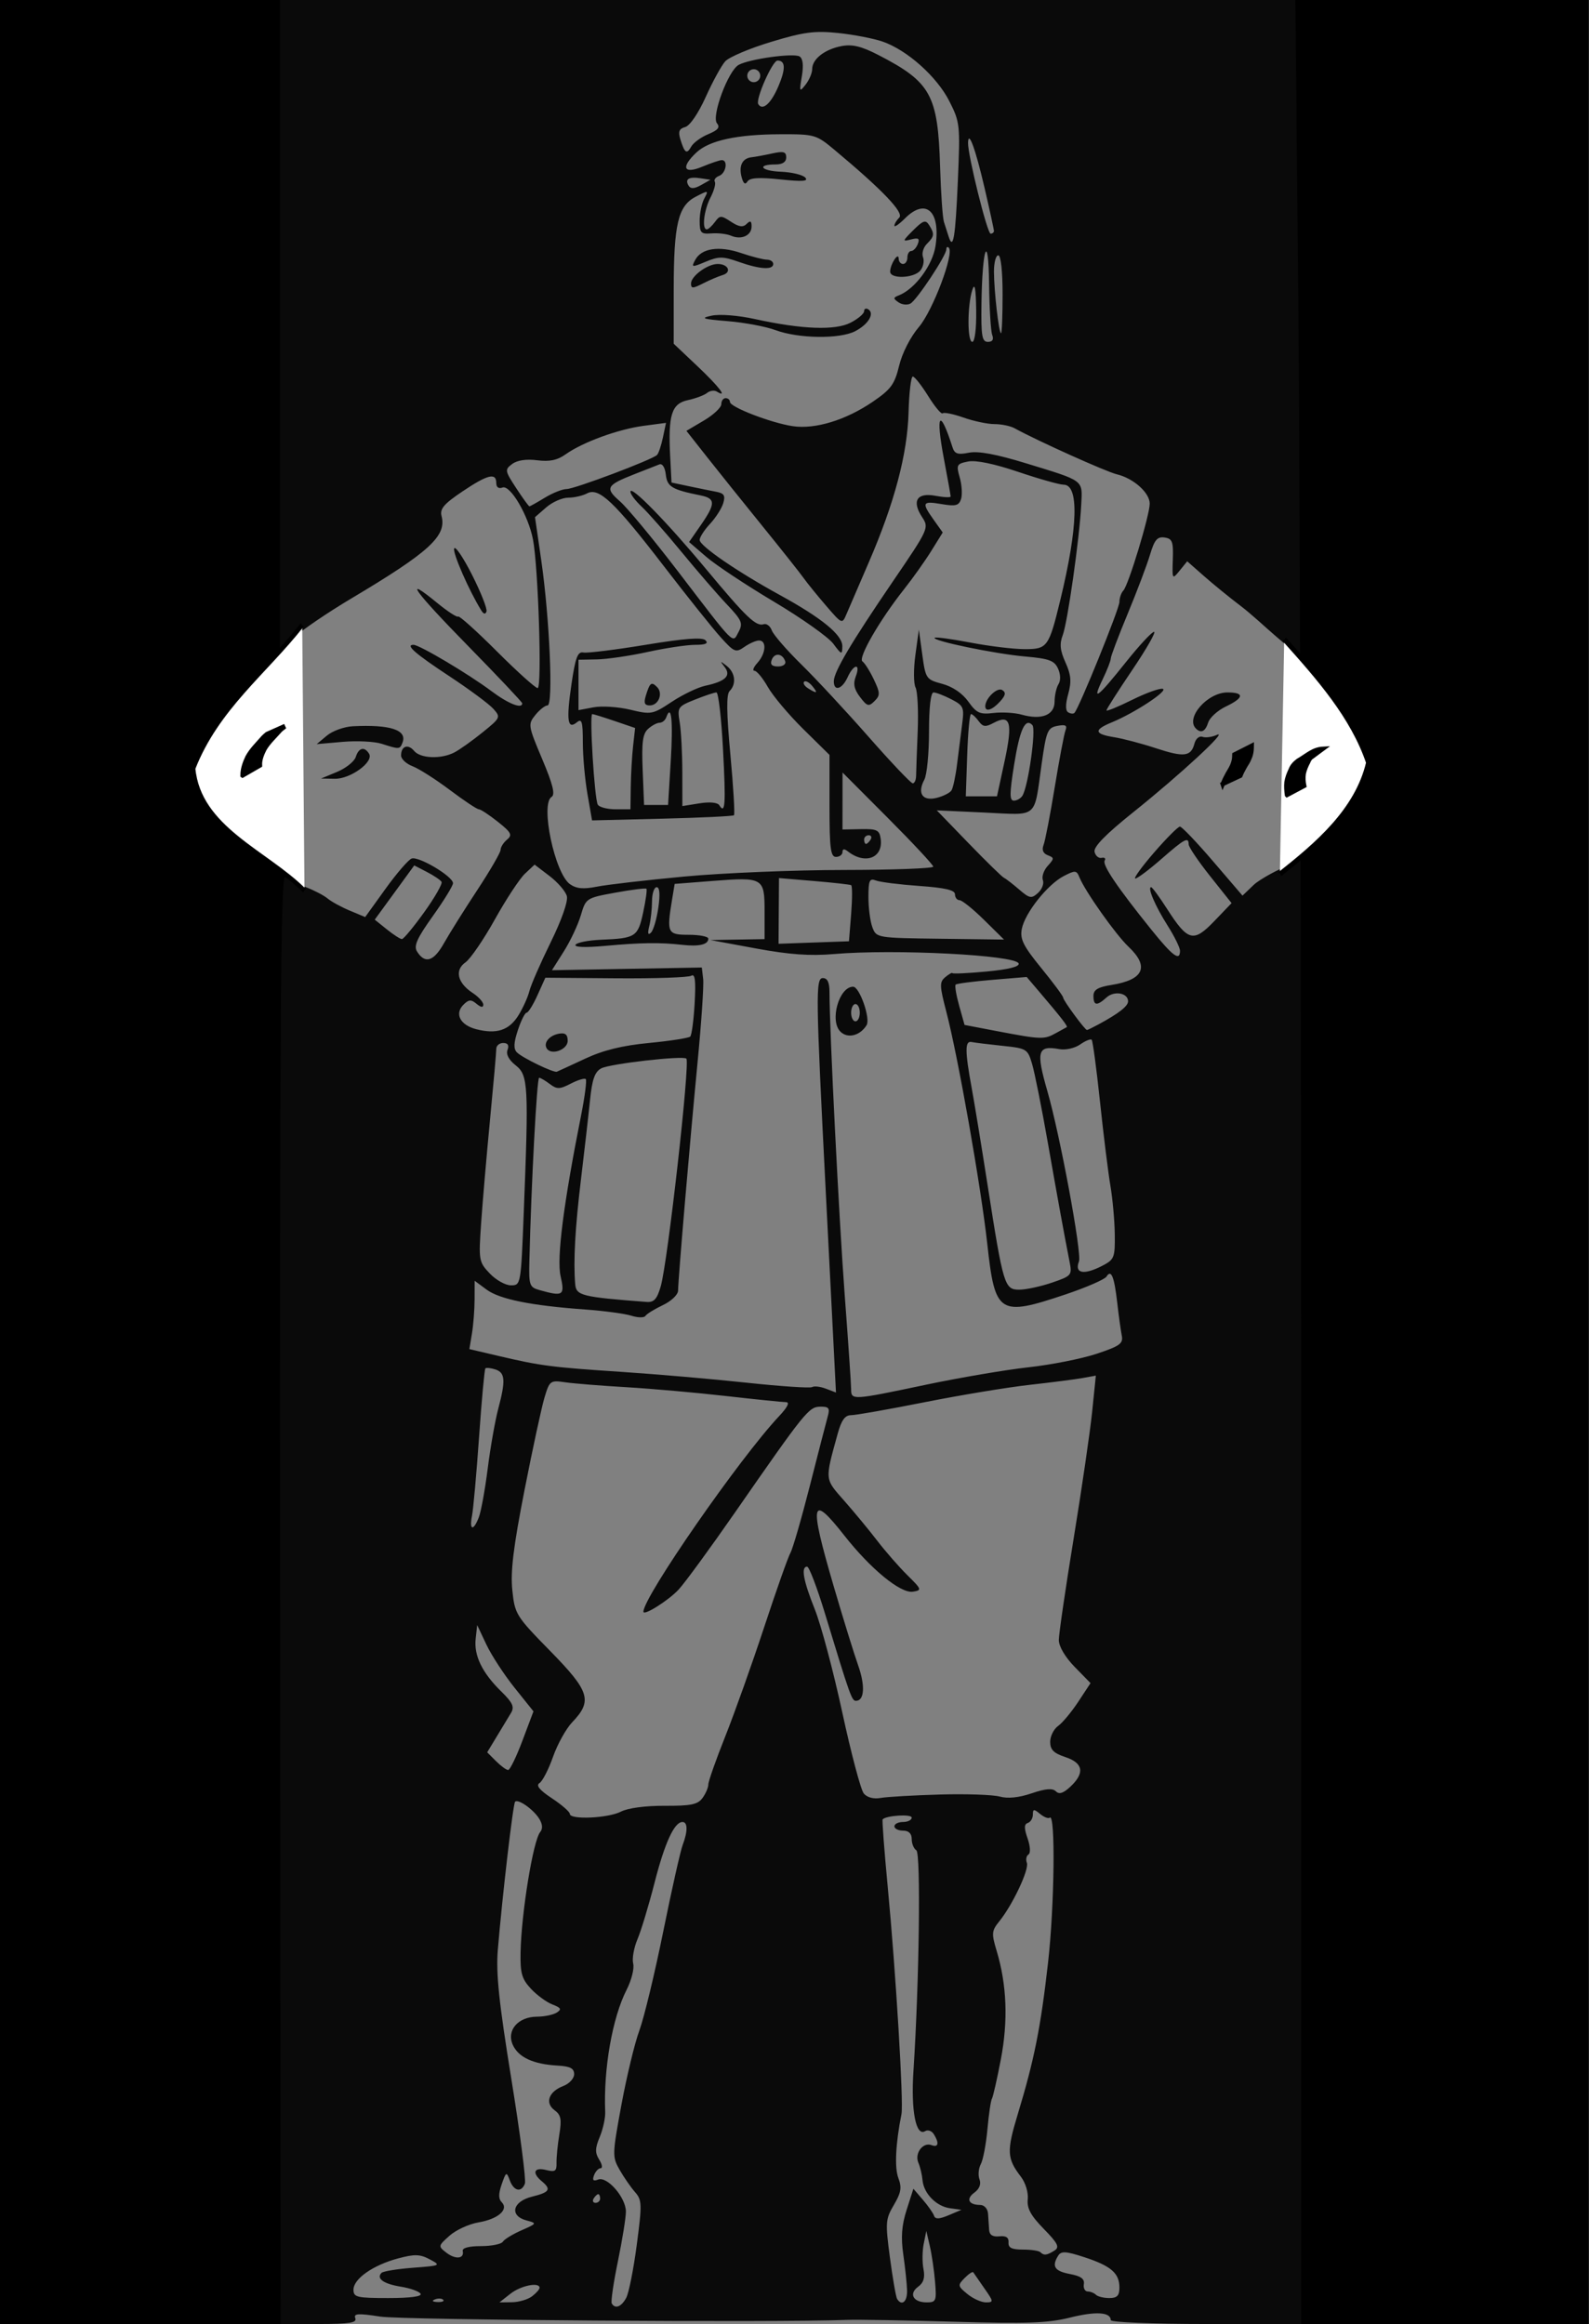 <?xml version="1.0" encoding="UTF-8" standalone="no"?>
<!-- Created with Inkscape (http://www.inkscape.org/) -->

<svg
   xmlns:dc="http://purl.org/dc/elements/1.1/"
   xmlns:cc="http://creativecommons.org/ns#"
   xmlns:rdf="http://www.w3.org/1999/02/22-rdf-syntax-ns#"
   xmlns:svg="http://www.w3.org/2000/svg"
   xmlns="http://www.w3.org/2000/svg"
   xmlns:sodipodi="http://sodipodi.sourceforge.net/DTD/sodipodi-0.dtd"
   xmlns:inkscape="http://www.inkscape.org/namespaces/inkscape"
   width="712.732"
   height="1042.43"
   id="svg2"
   version="1.1"
   inkscape:version="0.48+devel r9772"
   sodipodi:docname="New document 1">
  <rect width="100%" height="100%" fill="#808080" stroke="none"/>
  <defs
     id="defs4" />
  <sodipodi:namedview
     id="base"
     pagecolor="#ffffff"
     bordercolor="#666666"
     borderopacity="1.0"
     inkscape:pageopacity="0.0"
     inkscape:pageshadow="2"
     inkscape:zoom="0.60150394"
     inkscape:cx="356.36612"
     inkscape:cy="521.21503"
     inkscape:document-units="px"
     inkscape:current-layer="layer1"
     showgrid="false"
     showguides="true"
     inkscape:guide-bbox="true"
     fit-margin-top="0"
     fit-margin-left="0"
     fit-margin-right="0"
     fit-margin-bottom="0"
     inkscape:window-width="1440"
     inkscape:window-height="851"
     inkscape:window-x="0"
     inkscape:window-y="1"
     inkscape:window-maximized="1" />
  <g
     inkscape:label="Layer 1"
     inkscape:groupmode="layer"
     id="layer1"
     transform="translate(-15.681,-4.966)">
    <g
       id="g4383"
       transform="matrix(1.941,0,0,1.941,-690.698,-738.476)">
      <g
         id="g4370">
        <rect
           style="fill:#000000;fill-opacity:1;stroke:#000000;stroke-width:1.002"
           id="rect4362"
           width="68.177"
           height="536.028"
           x="364.408"
           y="383.501" />
        <rect
           y="383.501"
           x="662.408"
           height="536.028"
           width="68.177"
           id="rect4364"
           style="fill:#000000;fill-opacity:1;stroke:#000000;stroke-width:1.002" />
        <path
           inkscape:connector-curvature="0"
           id="path4282"
           d="m 428.662,752.369 c -0.089,-135.972 0.132,-167.461 1.169,-166.668 0.703,0.538 2.854,1.578 4.779,2.311 1.925,0.733 4.191,1.916 5.037,2.629 0.845,0.713 3.142,1.968 5.103,2.787 l 3.566,1.49 4.671,-6.492 c 2.569,-3.571 5.293,-6.731 6.054,-7.023 1.604,-0.616 9.569,4.125 9.569,5.695 0,0.582 -2.102,4.004 -4.671,7.604 -3.665,5.135 -4.45,6.898 -3.643,8.179 1.839,2.92 3.846,2.31 6.205,-1.887 1.264,-2.248 4.728,-7.776 7.698,-12.284 2.97,-4.508 5.403,-8.704 5.406,-9.324 0.003,-0.62 0.677,-1.685 1.497,-2.366 1.281,-1.063 0.98,-1.645 -2.138,-4.122 -1.996,-1.586 -3.973,-2.884 -4.393,-2.884 -0.42,0 -3.435,-2.009 -6.701,-4.463 -3.266,-2.455 -7.135,-4.919 -8.599,-5.475 -1.464,-0.557 -2.662,-1.671 -2.662,-2.478 0,-2.19 1.607,-2.762 3.009,-1.073 1.465,1.765 6.237,1.948 9.307,0.357 1.201,-0.623 4.121,-2.698 6.488,-4.611 4.203,-3.397 4.262,-3.526 2.5,-5.488 -0.992,-1.105 -5.502,-4.448 -10.02,-7.43 -8.064,-5.32 -10.378,-7.339 -8.414,-7.339 1.376,0 12.733,6.748 18.024,10.71 3.898,2.918 7.106,4.187 7.106,2.809 0,-0.264 -5.609,-6.205 -12.465,-13.202 -12.551,-12.808 -15.321,-16.661 -7.189,-9.997 2.418,1.982 4.6,3.4 4.849,3.151 0.249,-0.249 4.273,3.369 8.943,8.038 4.67,4.67 8.912,8.491 9.426,8.491 1.034,10e-4 0.151,-27.944 -1.085,-34.361 -1.068,-5.543 -5.25,-12.665 -7.036,-11.98 -0.89,0.341 -1.444,-0.063 -1.444,-1.053 0,-2.458 -2.021,-1.948 -7.857,1.982 -4.265,2.872 -5.221,4.006 -4.784,5.676 1.204,4.606 -2.856,8.31 -20.859,19.028 -5.5,3.274 -11.463,7.336 -13.25,9.026 l -3.25,3.073 0,-75.196 0,-75.196 117.336,0 117.336,0 0.664,69.165 c 0.366,38.154 0.664,158.866 0.664,268.5 l 0,199.335 -22,0 c -12.243,0 -22,-0.396 -22,-0.893 0,-1.868 -3.467,-2.083 -9.436,-0.586 -5.04,1.264 -9.989,1.442 -26.627,0.956 -11.24,-0.328 -22.462,-0.518 -24.937,-0.423 -16.548,0.637 -102.675,0.027 -107.796,-0.764 -5.144,-0.794 -6.202,-0.727 -5.781,0.369 0.406,1.059 -1.353,1.341 -8.373,1.341 l -8.888,0 z m 79.975,161.596 c 0.603,-1.127 1.7,-6.64 2.438,-12.25 1.241,-9.439 1.209,-10.349 -0.418,-12.2 -0.967,-1.1 -2.561,-3.404 -3.541,-5.119 -1.723,-3.015 -1.709,-3.516 0.406,-15 1.204,-6.534 3.071,-14.275 4.151,-17.201 1.079,-2.926 3.561,-13.212 5.516,-22.858 1.954,-9.645 3.974,-18.643 4.488,-19.994 1.207,-3.174 1.19,-5.327 -0.043,-5.327 -1.886,0 -4.088,4.802 -6.469,14.107 -1.322,5.166 -3.088,11.01 -3.926,12.985 -0.838,1.976 -1.284,4.507 -0.992,5.625 0.292,1.118 -0.393,3.846 -1.524,6.062 -3.292,6.452 -5.362,18.271 -4.944,28.22 0.058,1.375 -0.509,3.972 -1.259,5.771 -1.093,2.622 -1.119,3.664 -0.128,5.25 0.68,1.088 0.83,1.979 0.334,1.979 -0.496,0 -1.18,0.725 -1.52,1.611 -0.45,1.171 -0.19,1.447 0.949,1.01 2.096,-0.804 6.387,4.138 6.407,7.379 0.008,1.375 -0.822,6.55 -1.845,11.5 -1.023,4.95 -1.664,9.338 -1.424,9.75 0.785,1.35 2.227,0.789 3.345,-1.3 z m -42.298,0.446 c -0.332,-0.332 -1.195,-0.368 -1.917,-0.079 -0.798,0.319 -0.561,0.556 0.604,0.604 1.054,0.043 1.645,-0.193 1.312,-0.525 z m 20.521,-0.788 c 0.963,-0.731 1.75,-1.616 1.75,-1.968 0,-1.4 -4.332,-0.524 -6.727,1.36 l -2.543,2 2.885,-0.032 c 1.587,-0.018 3.672,-0.63 4.635,-1.36 z m 86.677,-1.358 c -0.04,-1.512 -0.43,-5.225 -0.867,-8.25 -0.585,-4.052 -0.383,-6.784 0.766,-10.377 l 1.56,-4.877 2.202,2.559 c 1.211,1.408 2.371,3.068 2.578,3.689 0.274,0.823 1.185,0.789 3.356,-0.126 l 2.979,-1.255 -2.646,-0.363 c -3.181,-0.437 -6.09,-3.411 -6.358,-6.5 -0.107,-1.238 -0.538,-3.044 -0.957,-4.013 -0.935,-2.162 1.055,-4.831 3.035,-4.071 1.605,0.616 1.83,-0.481 0.523,-2.545 -0.48,-0.758 -1.374,-1.068 -1.987,-0.69 -2.146,1.327 -3.311,-4.665 -2.707,-13.932 1.338,-20.536 1.726,-50.302 0.665,-50.958 -0.587,-0.363 -1.068,-1.534 -1.068,-2.601 0,-1.274 -0.687,-1.941 -2,-1.941 -1.1,0 -2,-0.45 -2,-1 0,-0.55 0.9,-1 2,-1 1.1,0 2,-0.456 2,-1.014 0,-0.857 -5.809,-0.51 -6.72,0.401 -0.154,0.154 0.379,7.218 1.185,15.697 1.866,19.624 3.691,49.809 3.169,52.416 -1.357,6.785 -1.632,12.376 -0.725,14.762 0.838,2.203 0.641,3.385 -1.032,6.222 -1.936,3.281 -1.993,4.053 -0.908,12.208 0.637,4.788 1.381,9.066 1.654,9.507 1.08,1.747 2.373,0.653 2.304,-1.948 z m 6.47,-2 c -0.218,-2.612 -0.762,-6.325 -1.21,-8.25 l -0.814,-3.5 -0.604,3 c -0.332,1.65 -0.356,4.256 -0.053,5.792 0.391,1.983 0.033,3.171 -1.236,4.098 -2.223,1.626 -1.138,3.61 1.975,3.61 2.177,0 2.31,-0.325 1.941,-4.75 z m 11.386,1.5 c -1.252,-1.788 -2.401,-3.448 -2.554,-3.69 -0.152,-0.242 -1.054,0.349 -2.003,1.315 -1.637,1.664 -1.604,1.855 0.635,3.69 1.298,1.065 3.224,1.935 4.28,1.935 1.819,0 1.8,-0.17 -0.357,-3.25 z m -130.282,1.253 c -0.339,-0.549 -2.401,-1.283 -4.581,-1.631 -3.962,-0.634 -5.724,-1.899 -4.44,-3.188 0.375,-0.376 3.647,-0.908 7.271,-1.183 6.438,-0.488 6.527,-0.533 3.871,-1.945 -2.258,-1.2 -3.498,-1.236 -7.315,-0.215 -5.788,1.548 -10.308,4.717 -10.308,7.228 0,1.749 0.761,1.932 8.059,1.932 5.104,0 7.833,-0.366 7.443,-0.997 z m 161.498,-1.431 c 0,-3.313 -1.942,-4.995 -8.084,-7.004 -4.257,-1.392 -5.367,-1.463 -6.05,-0.386 -1.57,2.475 -0.868,3.596 2.665,4.259 2.555,0.479 3.454,1.126 3.25,2.339 -0.155,0.922 0.243,1.686 0.885,1.699 0.642,0.012 1.504,0.36 1.917,0.772 0.412,0.412 1.8,0.75 3.083,0.75 1.804,0 2.333,-0.551 2.333,-2.429 z m -151.75,-8.446 c -0.156,-0.702 1.42,-1.125 4.191,-1.125 2.443,0 4.723,-0.457 5.068,-1.015 0.345,-0.558 2.284,-1.743 4.309,-2.633 3.598,-1.581 3.625,-1.633 1.182,-2.28 -4.032,-1.068 -3.28,-4.379 1.25,-5.498 4.1,-1.013 4.524,-1.686 2.25,-3.574 -2.312,-1.919 -1.789,-3.289 0.99,-2.592 2.114,0.531 2.481,0.283 2.431,-1.642 -0.032,-1.247 0.259,-4.197 0.647,-6.556 0.576,-3.504 0.376,-4.531 -1.094,-5.605 -2.295,-1.678 -1.35,-4.322 2,-5.595 1.396,-0.531 2.523,-1.754 2.52,-2.735 -0.004,-1.353 -0.918,-1.826 -3.844,-1.99 -5.581,-0.313 -9.018,-1.898 -10.322,-4.76 -1.526,-3.349 1.176,-6.518 5.576,-6.539 1.702,-0.008 3.755,-0.433 4.561,-0.943 1.191,-0.753 1.003,-1.106 -1,-1.879 -1.356,-0.523 -3.591,-2.16 -4.966,-3.637 -2.096,-2.252 -2.482,-3.601 -2.389,-8.356 0.18,-9.156 2.902,-25.87 4.534,-27.842 0.636,-0.768 0.555,-1.836 -0.236,-3.102 -1.342,-2.149 -4.853,-4.616 -5.561,-3.908 -0.469,0.469 -2.942,21.657 -3.99,34.181 -0.454,5.418 0.249,12.154 3.111,29.812 2.033,12.547 3.449,23.459 3.145,24.25 -0.814,2.121 -2.564,1.748 -3.486,-0.743 -0.766,-2.072 -0.86,-2.027 -1.877,0.89 -0.759,2.177 -0.76,3.382 -0.003,4.139 1.698,1.698 -0.837,3.907 -5.363,4.672 -2.2,0.372 -5.212,1.758 -6.692,3.08 -2.639,2.357 -2.654,2.434 -0.733,3.916 2.121,1.635 4.193,1.422 3.79,-0.391 z m 136.743,-0.099 c 1.231,-0.778 0.796,-1.658 -2.486,-5.018 -3.011,-3.084 -3.908,-4.746 -3.689,-6.837 0.164,-1.563 -0.528,-3.828 -1.594,-5.216 -3.22,-4.193 -3.309,-5.884 -0.758,-14.296 3.857,-12.718 5.325,-20.05 7.041,-35.158 1.483,-13.06 1.738,-34.625 0.396,-33.5 -0.328,0.275 -1.34,-0.118 -2.25,-0.872 -1.416,-1.176 -1.654,-1.152 -1.654,0.167 0,0.847 -0.525,1.714 -1.166,1.928 -0.873,0.291 -0.888,1.186 -0.06,3.561 0.635,1.822 0.724,3.409 0.209,3.727 -0.493,0.305 -0.661,1.169 -0.372,1.921 0.578,1.506 -3.283,9.707 -6.357,13.502 -1.787,2.207 -1.841,2.794 -0.623,6.841 2.354,7.822 2.677,16.148 0.971,25.064 -0.877,4.586 -1.806,8.68 -2.064,9.096 -0.258,0.417 -0.724,3.585 -1.038,7.04 -0.313,3.455 -1.003,7.092 -1.532,8.081 -0.53,0.989 -0.666,2.572 -0.304,3.516 0.418,1.089 -0.014,2.209 -1.181,3.062 -1.993,1.458 -1.35,2.833 1.335,2.853 0.96,0.007 1.741,0.87 1.823,2.013 0.079,1.1 0.192,2.782 0.25,3.738 0.072,1.182 0.826,1.662 2.356,1.5 1.559,-0.165 2.212,0.269 2.128,1.412 -0.092,1.237 0.738,1.65 3.317,1.65 1.891,0 3.709,0.27 4.039,0.6 0.815,0.815 1.503,0.736 3.26,-0.374 z m -104.993,-12.026 c 0,-0.55 -0.198,-1 -0.441,-1 -0.243,0 -0.719,0.45 -1.059,1 -0.34,0.55 -0.141,1 0.441,1 0.582,0 1.059,-0.45 1.059,-1 z m 4.8,-89.392 c 1.621,-0.836 5.659,-1.375 10.104,-1.35 6.067,0.034 7.647,-0.291 8.75,-1.799 0.74,-1.012 1.346,-2.421 1.346,-3.13 0,-0.709 1.76,-5.707 3.912,-11.108 2.152,-5.4 6.203,-16.772 9.002,-25.27 2.8,-8.498 5.527,-16.213 6.061,-17.144 0.534,-0.931 2.553,-7.906 4.487,-15.5 1.934,-7.594 3.799,-14.82 4.144,-16.057 0.525,-1.882 0.241,-2.244 -1.739,-2.211 -2.648,0.044 -3.462,1.052 -19.684,24.412 -5.748,8.277 -11.616,16.304 -13.041,17.838 -2.356,2.537 -8.142,6.175 -8.142,5.12 0,-3.433 22.25,-35.498 31.336,-45.158 1.977,-2.102 2.546,-3.253 1.61,-3.259 -0.795,-0.005 -7.071,-0.647 -13.946,-1.427 -6.875,-0.78 -17.225,-1.694 -23,-2.032 -5.775,-0.338 -12.108,-0.846 -14.074,-1.131 -3.455,-0.5 -3.615,-0.382 -4.793,3.551 -0.67,2.238 -2.749,11.871 -4.619,21.408 -2.56,13.058 -3.254,18.754 -2.809,23.068 0.574,5.558 0.835,5.978 8.784,14.09 9.12,9.307 9.792,11.491 5.055,16.436 -1.409,1.471 -3.402,5.06 -4.429,7.974 -1.027,2.915 -2.435,5.651 -3.129,6.08 -0.879,0.543 -0.004,1.613 2.875,3.519 2.276,1.506 4.138,3.129 4.138,3.606 0,1.392 8.845,0.998 11.8,-0.525 z m 73.7,-3.956 c 6.05,-0.172 12.279,0.042 13.843,0.475 1.85,0.512 4.424,0.25 7.37,-0.75 3.224,-1.095 4.836,-1.228 5.6,-0.464 0.764,0.764 1.737,0.45 3.38,-1.094 3.348,-3.145 2.944,-5.453 -1.193,-6.819 -2.688,-0.887 -3.5,-1.704 -3.5,-3.521 0,-1.301 0.826,-2.954 1.835,-3.672 1.009,-0.719 3.107,-3.238 4.661,-5.599 l 2.826,-4.293 -3.661,-3.749 c -2.2,-2.253 -3.663,-4.73 -3.665,-6.207 -0.002,-1.352 1.54,-11.908 3.427,-23.458 1.887,-11.55 3.812,-24.744 4.279,-29.319 l 0.849,-8.319 -3.026,0.549 c -1.664,0.302 -7.187,1.012 -12.273,1.579 -5.086,0.566 -16.021,2.375 -24.301,4.02 -8.28,1.645 -15.914,2.991 -16.965,2.991 -1.397,0 -2.226,1.142 -3.083,4.25 -3.003,10.883 -3.053,10.361 1.488,15.507 2.302,2.609 5.74,6.768 7.64,9.243 1.9,2.475 5.033,6.059 6.961,7.965 3.346,3.307 3.404,3.481 1.277,3.817 -2.831,0.447 -9.758,-5.236 -15.884,-13.032 -7.701,-9.8 -8.128,-7.763 -2.444,11.674 2.168,7.414 4.721,15.674 5.673,18.355 1.674,4.714 1.46,8.221 -0.503,8.221 -0.964,0 -1.358,-1.111 -7.178,-20.25 -1.798,-5.912 -3.643,-10.75 -4.101,-10.75 -1.471,0 -0.897,3.181 1.78,9.874 1.437,3.592 4.289,14.293 6.338,23.78 2.049,9.487 4.287,17.927 4.975,18.755 0.772,0.93 2.268,1.324 3.912,1.03 1.465,-0.262 7.613,-0.616 13.663,-0.788 z m -96.454,-12.447 2.546,-6.77 -4.378,-5.467 c -2.408,-3.007 -5.334,-7.492 -6.502,-9.967 l -2.124,-4.5 -0.352,3.186 c -0.427,3.863 1.515,7.854 5.914,12.155 2.629,2.571 3.086,3.567 2.264,4.939 -0.566,0.946 -2.038,3.384 -3.272,5.419 l -2.242,3.7 2.05,2.05 c 1.128,1.128 2.388,2.045 2.8,2.038 0.412,-0.007 1.896,-3.059 3.296,-6.783 z m -10.065,-51.654 c 0.512,-1.347 1.431,-6.41 2.042,-11.25 0.611,-4.84 1.707,-11.051 2.436,-13.801 1.741,-6.567 1.603,-8.346 -0.7,-9.077 -1.05,-0.333 -2.076,-0.439 -2.28,-0.234 -0.204,0.204 -0.86,7.333 -1.457,15.841 -0.597,8.508 -1.332,16.707 -1.633,18.22 -0.678,3.411 0.338,3.602 1.593,0.301 z m 103.191,-30.563 c 7.881,-1.657 18.603,-3.482 23.828,-4.055 5.225,-0.573 12.306,-1.976 15.736,-3.118 5.365,-1.786 6.177,-2.372 5.81,-4.195 -0.234,-1.166 -0.705,-4.569 -1.046,-7.562 -0.696,-6.106 -1.402,-7.835 -2.484,-6.084 -0.403,0.653 -4.644,2.501 -9.423,4.107 -15.441,5.189 -16.342,4.61 -18.128,-11.648 -1.455,-13.243 -6.749,-43.246 -9.468,-53.659 -1.575,-6.031 -1.598,-6.859 -0.223,-8 0.843,-0.7 1.577,-1.111 1.63,-0.914 0.053,0.197 3.603,0.03 7.889,-0.371 5.073,-0.475 7.663,-1.124 7.42,-1.859 -0.644,-1.951 -28.728,-3.384 -42.713,-2.178 -5.481,0.472 -10.327,0.124 -18,-1.295 l -10.5,-1.941 6.25,-0.107 6.25,-0.107 0,-6.393 c 0,-7.806 -0.282,-7.97 -12.119,-7.044 l -8.658,0.677 -0.6,3.63 c -1.278,7.728 -1.087,8.13 3.878,8.13 2.475,0 4.5,0.402 4.5,0.893 0,1.359 -2.127,1.866 -6,1.429 -5.138,-0.58 -9.607,-0.52 -17.883,0.241 -4.529,0.416 -7.159,0.315 -6.803,-0.261 0.319,-0.517 2.967,-1.038 5.883,-1.158 8.024,-0.331 8.534,-0.662 9.75,-6.334 0.602,-2.806 0.938,-5.258 0.748,-5.448 -0.19,-0.19 -3.413,0.213 -7.162,0.896 -6.754,1.231 -6.826,1.278 -7.999,5.242 -0.651,2.2 -2.419,5.954 -3.929,8.342 l -2.746,4.342 17.32,-0.312 17.32,-0.312 0.311,2.668 c 0.171,1.468 -0.421,10.229 -1.317,19.471 -1.767,18.234 -4.457,49.763 -4.48,52.505 -0.008,0.957 -1.555,2.434 -3.53,3.372 -1.934,0.918 -3.744,2.037 -4.022,2.487 -0.278,0.45 -1.734,0.43 -3.234,-0.046 -1.5,-0.475 -6.328,-1.124 -10.728,-1.441 -12.457,-0.897 -19.724,-2.365 -22.735,-4.591 l -2.765,-2.044 -0.011,4.28 c -0.006,2.354 -0.28,5.907 -0.609,7.896 l -0.598,3.616 6.859,1.607 c 9.708,2.274 12.085,2.581 28.359,3.657 7.975,0.527 20.947,1.65 28.826,2.494 7.879,0.844 14.704,1.302 15.166,1.016 0.462,-0.286 1.891,-0.12 3.174,0.369 l 2.334,0.888 -0.641,-12.631 c -0.353,-6.947 -1.123,-22.081 -1.712,-33.631 -2.324,-45.56 -2.379,-49.5 -0.691,-49.5 1.077,0 1.544,0.988 1.544,3.264 0,8.701 2.199,52.439 3.516,69.954 0.816,10.845 1.484,20.633 1.484,21.75 0,2.603 0.172,2.593 17.172,-0.981 z m -19.654,-81.613 c -2.535,-2.535 -0.31,-10.374 2.945,-10.374 1.485,0 4.056,7.353 3.107,8.888 -1.516,2.453 -4.381,3.157 -6.052,1.486 z m 4.483,-4.374 c 0,-1.1 -0.45,-2 -1,-2 -0.55,0 -1,0.9 -1,2 0,1.1 0.45,2 1,2 0.55,0 1,-0.9 1,-2 z m -46.002,63.25 c 1.613,-5.538 6.82,-51.79 5.926,-52.636 -0.787,-0.745 -17.68,1.185 -19.663,2.246 -1.505,0.805 -2.113,2.523 -2.602,7.346 -0.351,3.462 -1.291,11.694 -2.089,18.294 -1.357,11.226 -1.782,18.95 -1.332,24.245 0.223,2.625 1.519,2.947 16.465,4.087 1.741,0.133 2.432,-0.618 3.295,-3.582 z m -23.142,-2.395 c -0.929,-4.135 0.675,-16.686 4.752,-37.189 0.857,-4.309 1.337,-8.054 1.068,-8.324 -0.27,-0.269 -1.822,0.199 -3.45,1.041 -2.572,1.33 -3.207,1.344 -4.843,0.106 -1.035,-0.784 -2.151,-1.44 -2.48,-1.457 -0.519,-0.028 -1.829,24.578 -2.259,42.418 -0.134,5.547 0.026,5.997 2.357,6.65 5.47,1.534 5.87,1.266 4.856,-3.244 z m 113.52,1.532 c 4.544,-1.548 4.708,-1.738 4.119,-4.75 -1.374,-7.018 -2.62,-13.843 -5.047,-27.637 -1.403,-7.975 -3.032,-16.129 -3.619,-18.12 -1.037,-3.512 -1.242,-3.638 -6.882,-4.228 -3.197,-0.334 -6.406,-0.73 -7.131,-0.88 -1.543,-0.319 -1.529,2.094 0.061,10.728 0.608,3.3 2.265,13.425 3.683,22.5 3.608,23.094 3.884,24 7.299,24 1.531,0 4.913,-0.726 7.516,-1.613 z M 484.953,663.355 c 1.166,-29.57 1.04,-31.894 -1.85,-34.167 -1.594,-1.254 -2.283,-2.555 -1.893,-3.573 0.406,-1.058 0.07,-1.6 -0.993,-1.6 -0.884,0 -1.607,0.612 -1.607,1.36 0,0.748 -0.645,8.06 -1.434,16.25 -0.788,8.19 -1.715,18.94 -2.059,23.89 -0.607,8.722 -0.546,9.085 1.974,11.75 1.43,1.512 3.636,2.75 4.902,2.75 2.285,0 2.308,-0.127 2.96,-16.66 z m 133.707,12.134 c 2.762,-1.428 2.946,-1.891 2.877,-7.25 -0.04,-3.148 -0.494,-8.199 -1.008,-11.224 -0.515,-3.025 -1.596,-11.752 -2.404,-19.393 -0.808,-7.641 -1.675,-14.1 -1.927,-14.352 -0.252,-0.252 -1.453,0.238 -2.668,1.089 -1.238,0.867 -3.356,1.34 -4.815,1.075 -5.026,-0.913 -5.419,0.461 -2.765,9.667 2.946,10.217 8.016,37.544 7.308,39.389 -1.075,2.801 1.129,3.209 5.402,1 z M 499.11,627.655 c 4.238,-1.978 8.598,-3.05 14.848,-3.651 4.866,-0.468 9.128,-1.131 9.47,-1.473 0.342,-0.342 0.802,-3.808 1.022,-7.702 0.296,-5.235 0.095,-6.891 -0.771,-6.356 -0.644,0.398 -8.497,0.665 -17.45,0.593 l -16.279,-0.131 -1.822,4.041 c -1.002,2.222 -2.132,4.041 -2.51,4.041 -0.378,0 -1.287,1.814 -2.018,4.03 -0.976,2.958 -1.034,4.326 -0.218,5.142 1.273,1.273 8.474,4.755 9.227,4.462 0.275,-0.107 3.2,-1.455 6.5,-2.995 z M 490.27,625.275 c -0.81,-1.311 0.614,-3.02 2.84,-3.409 1.45,-0.254 2,0.2 2,1.65 0,2.057 -3.801,3.439 -4.84,1.759 z m 117.603,-3.509 c 1.23,-0.688 2.381,-1.32 2.558,-1.405 0.333,-0.16 -1.192,-2.128 -6.286,-8.114 l -2.964,-3.483 -7.993,0.667 c -4.396,0.367 -8.187,0.86 -8.424,1.097 -0.237,0.237 0.129,2.43 0.813,4.874 l 1.244,4.443 7.644,1.46 c 9.995,1.909 10.768,1.936 13.408,0.461 z m -124.146,-4.135 c 1.058,-1.713 2.199,-4.24 2.535,-5.615 0.336,-1.375 2.538,-6.422 4.895,-11.215 2.559,-5.205 4.074,-9.52 3.762,-10.713 -0.287,-1.099 -2.082,-3.187 -3.988,-4.641 l -3.466,-2.643 -2.236,2.1 c -1.23,1.155 -4.356,5.909 -6.949,10.564 -2.592,4.655 -5.647,9.118 -6.788,9.917 -2.557,1.791 -1.862,4.76 1.656,7.064 1.354,0.887 2.461,2.107 2.461,2.712 0,0.719 -0.537,0.654 -1.55,-0.187 -1.274,-1.057 -1.815,-1.021 -3.037,0.2 -2.104,2.104 -0.755,4.696 2.943,5.654 4.71,1.22 7.621,0.266 9.761,-3.198 z m 134.018,2.107 c 4.718,-2.551 6.864,-4.226 6.864,-5.355 0,-1.936 -3.188,-2.507 -4.973,-0.891 -2.226,2.015 -3.027,1.923 -3.027,-0.348 0,-1.426 1.001,-2.032 4.2,-2.544 7.437,-1.189 8.781,-4.22 3.909,-8.818 -2.957,-2.791 -10.027,-12.785 -11.341,-16.03 -0.672,-1.662 -0.964,-1.686 -3.642,-0.301 -3.739,1.933 -8.98,8.546 -9.683,12.216 -0.45,2.351 0.338,3.933 4.505,9.044 2.778,3.407 5.051,6.474 5.051,6.817 0,0.644 5.031,7.489 5.504,7.489 0.147,0 1.331,-0.575 2.631,-1.279 z m 18.864,-17.026 c 0,-0.717 -1.299,-3.353 -2.887,-5.857 -2.828,-4.46 -4.703,-8.839 -3.784,-8.839 0.255,0 1.916,2.264 3.692,5.031 4.805,7.487 6.088,7.82 10.892,2.82 l 4.006,-4.169 -4.959,-6.233 c -2.728,-3.428 -4.959,-6.731 -4.959,-7.341 0,-1.823 -0.931,-1.323 -6.321,3.392 -2.829,2.475 -5.534,4.5 -6.01,4.5 -0.476,0 1.473,-2.7 4.332,-6 2.859,-3.3 5.551,-6 5.983,-6 0.432,0 3.861,3.59 7.621,7.977 l 6.835,7.977 2.585,-2.477 c 1.422,-1.362 6.456,-3.999 7.094,-3.999 2.899,0 4.987,-3.744 3.105,-26.356 l 1.048,-21.856 -6.408,-5.495 c -1.986,-1.703 -5.388,-4.896 -7.863,-6.768 -2.475,-1.872 -6.264,-4.956 -8.419,-6.854 l -3.919,-3.45 -1.743,2.152 c -1.712,2.114 -1.74,2.067 -1.581,-2.6 0.14,-4.112 -0.118,-4.792 -1.916,-5.049 -1.675,-0.239 -2.326,0.535 -3.359,4 -0.705,2.363 -3.032,8.512 -5.172,13.663 -2.14,5.151 -3.891,9.786 -3.891,10.298 0,0.513 -0.86,2.712 -1.911,4.888 -2.534,5.244 -1.211,4.247 5.463,-4.117 3.044,-3.815 5.946,-6.936 6.451,-6.936 0.504,0 -1.765,3.969 -5.043,8.82 -3.278,4.851 -5.959,9.049 -5.959,9.329 0,0.28 2.667,-0.812 5.926,-2.428 3.26,-1.616 6.457,-2.761 7.105,-2.544 1.29,0.43 -6.593,5.604 -11.782,7.732 -4.249,1.743 -4.105,2.698 0.518,3.438 2.073,0.331 6.412,1.475 9.644,2.541 6.505,2.146 8.134,1.952 8.923,-1.063 0.296,-1.133 1.116,-1.828 1.849,-1.566 0.724,0.259 2.216,0.06 3.316,-0.441 2.896,-1.32 -8.465,9.193 -19.31,17.868 -6.326,5.06 -9.192,7.987 -8.941,9.131 0.203,0.926 0.939,1.56 1.635,1.408 0.696,-0.151 1.015,0.13 0.709,0.625 -0.605,0.979 2.874,6.134 10.729,15.9 4.989,6.202 6.678,7.453 6.678,4.946 z m 3.667,-51.362 c -2.459,-2.459 2.678,-8.333 7.288,-8.333 4,0 3.86,1.241 -0.369,3.258 -1.878,0.896 -3.708,2.554 -4.067,3.685 -0.666,2.098 -1.659,2.583 -2.851,1.39 z m -79.662,42.824 c 0.277,-3.488 0.277,-6.469 0,-6.622 -0.277,-0.154 -4.144,-0.587 -8.591,-0.962 l -8.087,-0.682 -0.049,7.593 -0.049,7.593 8.136,-0.289 8.136,-0.289 0.505,-6.343 z m -98.649,-0.391 c 2.46,-3.429 4.258,-6.582 3.995,-7.007 -0.263,-0.425 -1.789,-1.451 -3.392,-2.28 l -2.915,-1.507 -4.565,6.264 -4.565,6.264 2.793,2.245 c 1.536,1.235 3.104,2.247 3.485,2.25 0.38,0.003 2.704,-2.8 5.164,-6.229 z m 129.358,1.788 c -2.541,-2.505 -5.091,-4.554 -5.666,-4.554 -0.576,0 -1.047,-0.608 -1.047,-1.351 0,-0.979 -2.274,-1.512 -8.25,-1.935 -4.537,-0.321 -9.037,-0.886 -10,-1.256 -1.509,-0.58 -1.75,-0.046 -1.75,3.869 0,2.498 0.415,5.634 0.923,6.97 0.915,2.406 1.054,2.43 15.666,2.619 l 14.743,0.191 z m -75.269,-2.804 c 0.444,-3.109 0.311,-4.75 -0.383,-4.75 -0.584,0 -1.067,1.462 -1.075,3.25 -0.008,1.788 -0.294,4.375 -0.636,5.75 -0.421,1.692 -0.293,2.177 0.397,1.5 0.561,-0.55 1.324,-3.138 1.697,-5.75 z m 88.867,-6.381 c -0.305,-0.794 0.195,-2.271 1.111,-3.282 1.543,-1.705 1.544,-1.885 0.018,-2.471 -1.082,-0.415 -1.415,-1.229 -0.969,-2.374 0.373,-0.958 1.533,-6.963 2.579,-13.344 1.046,-6.382 2.164,-12.287 2.484,-13.122 0.449,-1.17 0.018,-1.412 -1.874,-1.05 -2.248,0.43 -2.555,1.164 -3.611,8.622 -1.851,13.08 -0.586,11.991 -13.26,11.406 l -10.995,-0.508 7.353,7.601 c 4.044,4.181 7.721,7.773 8.171,7.983 0.449,0.21 2.024,1.424 3.5,2.697 2.416,2.085 2.85,2.165 4.365,0.8 0.925,-0.833 1.433,-2.164 1.129,-2.958 z m -82.811,-0.832 c 8.8,-0.822 25.337,-1.505 36.75,-1.516 11.412,-0.011 20.74,-0.358 20.727,-0.771 -0.013,-0.412 -4.734,-5.475 -10.493,-11.25 l -10.47,-10.5 -0.007,6.586 -0.007,6.586 4.25,-0.086 c 3.707,-0.075 4.292,0.208 4.577,2.219 0.628,4.433 -3.576,6.058 -7.577,2.928 -0.838,-0.656 -1.25,-0.608 -1.25,0.144 0,0.617 -0.675,1.122 -1.5,1.122 -1.248,0 -1.5,-1.976 -1.5,-11.781 l 0,-11.781 -6.059,-5.969 c -3.332,-3.283 -7.015,-7.656 -8.184,-9.719 -1.169,-2.062 -2.562,-3.75 -3.096,-3.75 -0.534,0 -0.226,-0.823 0.684,-1.829 1.964,-2.17 2.183,-5.171 0.378,-5.171 -0.703,0 -2.231,0.668 -3.397,1.485 -1.98,1.387 -2.342,1.238 -5.488,-2.25 -1.852,-2.054 -7.748,-9.432 -13.101,-16.394 -11.452,-14.895 -15.029,-18.29 -17.744,-16.837 -1.024,0.548 -2.991,0.996 -4.372,0.996 -1.38,0 -3.672,1.012 -5.092,2.25 l -2.582,2.25 1.447,10 c 1.929,13.338 2.805,33.5 1.454,33.5 -0.566,0 -1.834,0.994 -2.817,2.209 -1.739,2.147 -1.694,2.432 1.58,10.197 2.464,5.843 3.047,8.187 2.17,8.729 -2.657,1.642 0.733,17.711 4.257,20.18 1.489,1.043 3.105,1.189 6.236,0.563 2.324,-0.465 11.426,-1.518 20.226,-2.341 z m -22.435,-19.082 c -0.586,-3.365 -1.065,-8.724 -1.065,-11.909 0,-4.816 -0.233,-5.597 -1.383,-4.643 -2.163,1.796 -2.474,-0.467 -1.227,-8.925 0.896,-6.07 1.424,-7.46 2.735,-7.201 0.894,0.177 7.373,-0.625 14.397,-1.781 8.943,-1.472 13.087,-1.787 13.824,-1.049 0.737,0.737 0.019,1.053 -2.397,1.054 -1.897,6.5e-4 -6.825,0.741 -10.95,1.644 -4.125,0.904 -9.412,1.679 -11.75,1.722 l -4.25,0.079 0,5.822 0,5.822 3.473,-0.652 c 1.91,-0.358 5.732,-0.11 8.494,0.553 4.851,1.164 5.176,1.102 9.604,-1.831 2.521,-1.67 6.011,-3.341 7.756,-3.714 4.652,-0.994 6.007,-2.316 4.435,-4.33 -1.122,-1.437 -1.067,-1.464 0.488,-0.245 1.977,1.55 2.282,4.196 0.669,5.808 -0.775,0.775 -0.724,4.938 0.178,14.689 0.692,7.484 1.066,13.788 0.831,14.007 -0.235,0.22 -7.711,0.579 -16.613,0.797 l -16.185,0.398 z m 10.012,-1.704 c 0.042,-2.888 0.286,-7.114 0.541,-9.392 l 0.464,-4.142 -4.719,-1.608 c -2.595,-0.884 -4.929,-1.608 -5.186,-1.608 -0.691,0 0.517,19.695 1.285,20.937 0.361,0.585 2.205,1.063 4.098,1.063 l 3.441,0 z m 21.317,-8.627 c -0.381,-7.218 -1.066,-13.123 -1.523,-13.123 -0.457,0 -2.687,0.743 -4.957,1.651 -3.976,1.591 -4.105,1.782 -3.531,5.25 0.327,1.979 0.6,7.144 0.606,11.477 l 0.011,7.878 3.94,-0.63 c 2.392,-0.383 4.199,-0.21 4.6,0.439 1.369,2.215 1.527,-0.185 0.854,-12.941 z m -12.075,2.68 c 0.563,-9.239 0.138,-13.35 -1.039,-10.053 -0.246,0.688 -0.936,1.25 -1.534,1.25 -0.598,0 -1.798,0.641 -2.667,1.425 -1.249,1.127 -1.511,3.114 -1.253,9.5 l 0.326,8.075 2.773,0 2.773,0 z m -5.762,-15.053 c 0.932,-3.033 1.287,-3.307 2.593,-2.001 1.461,1.461 0.355,4.251 -1.685,4.251 -1.196,0 -1.425,-0.566 -0.907,-2.25 z m 51.943,33.25 c 0.34,-0.55 0.141,-1 -0.441,-1 -0.582,0 -1.059,0.45 -1.059,1 0,0.55 0.198,1 0.441,1 0.243,0 0.719,-0.45 1.059,-1 z m 18.684,-11.356 c 0.376,-0.577 0.962,-3.32 1.302,-6.096 0.34,-2.776 0.866,-6.925 1.168,-9.22 0.51,-3.875 0.332,-4.284 -2.503,-5.75 -1.679,-0.868 -3.524,-1.578 -4.102,-1.578 -0.656,0 -1.05,3.403 -1.05,9.066 0,4.986 -0.485,9.971 -1.077,11.078 -1.688,3.155 -0.449,5.023 2.805,4.227 1.525,-0.373 3.08,-1.15 3.456,-1.727 z m 16.404,1.213 c 1.342,-2.171 3.199,-15.343 2.299,-16.307 -1.656,-1.774 -2.927,1.005 -4.244,9.278 -1.048,6.588 -1.054,8.172 -0.031,8.172 0.698,0 1.587,-0.514 1.976,-1.143 z m -4.128,-7.953 c 1.934,-8.953 1.366,-10.952 -2.523,-8.871 -1.896,1.015 -2.478,0.946 -3.468,-0.407 -0.654,-0.895 -1.446,-1.627 -1.761,-1.627 -0.314,0 -0.715,4.276 -0.89,9.502 l -0.319,9.502 3.605,-0.002 3.605,-0.002 1.749,-8.096 z m -20.443,3.346 c 0.009,-0.963 0.173,-5.575 0.365,-10.25 0.192,-4.675 -0.03,-9.239 -0.494,-10.142 -0.463,-0.903 -0.481,-4.278 -0.04,-7.5 l 0.803,-5.858 0.789,5.742 c 0.769,5.599 0.885,5.768 4.624,6.775 2.393,0.644 4.657,2.187 6.021,4.101 1.894,2.66 2.667,3.01 5.8,2.632 1.988,-0.24 4.927,-0.067 6.53,0.384 4.586,1.291 7.582,0.111 7.6,-2.993 0.008,-1.453 0.416,-3.275 0.907,-4.05 0.533,-0.842 0.488,-2.294 -0.113,-3.613 -0.843,-1.85 -2.076,-2.299 -7.657,-2.788 -6.919,-0.606 -21.54,-3.637 -20.853,-4.323 0.216,-0.216 3.95,0.287 8.297,1.119 4.347,0.832 9.987,1.513 12.533,1.513 5.243,1.9e-4 5.569,-0.455 8.246,-11.5 4.051,-16.72 4.322,-26.5 0.734,-26.5 -0.953,0 -5.674,-1.332 -10.492,-2.961 -5.554,-1.877 -9.794,-2.754 -11.588,-2.395 -2.636,0.527 -2.768,0.778 -1.933,3.688 0.492,1.717 0.632,3.953 0.31,4.968 -0.489,1.541 -1.23,1.737 -4.495,1.185 -4.493,-0.759 -4.684,-0.381 -1.827,3.632 l 2.083,2.925 -2.623,4.229 c -1.442,2.326 -4.292,6.339 -6.334,8.917 -5.632,7.113 -10.688,15.89 -9.59,16.647 0.531,0.366 1.713,2.241 2.628,4.166 1.479,3.114 1.497,3.666 0.16,5 -1.336,1.334 -1.708,1.229 -3.356,-0.945 -1.368,-1.805 -1.624,-3.048 -0.977,-4.75 1.185,-3.117 -0.46,-2.948 -1.892,0.195 -1.272,2.791 -3.182,3.348 -3.182,0.928 0,-2.179 3.94,-8.838 13.711,-23.17 8.212,-12.045 8.319,-12.282 6.707,-14.742 -2.465,-3.762 -1.228,-5.758 3.068,-4.952 1.932,0.362 3.513,0.434 3.513,0.158 0,-0.275 -0.702,-4.199 -1.559,-8.719 -1.992,-10.502 -0.954,-11.874 1.993,-2.631 0.48,1.506 1.216,1.748 3.766,1.238 2.174,-0.435 6.329,0.335 13.235,2.451 13.594,4.166 13.032,3.746 12.742,9.523 -0.387,7.708 -3.149,27.215 -4.272,30.169 -0.773,2.034 -0.624,3.541 0.627,6.315 1.29,2.861 1.427,4.424 0.639,7.28 -0.657,2.38 -0.664,3.846 -0.02,4.244 0.541,0.334 1.194,0.398 1.45,0.142 1.06,-1.06 10.401,-24.092 10.401,-25.646 0,-0.928 0.411,-2.115 0.912,-2.637 1.175,-1.223 6.088,-17.422 6.088,-20.071 0,-2.518 -3.737,-5.856 -7.585,-6.777 -2.499,-0.598 -18.374,-7.744 -23.651,-10.647 -0.955,-0.525 -3.036,-0.955 -4.624,-0.955 -1.588,0 -4.815,-0.68 -7.17,-1.511 -2.355,-0.831 -4.521,-1.271 -4.814,-0.979 -0.292,0.292 -1.798,-1.503 -3.346,-3.989 -1.548,-2.487 -3.151,-4.517 -3.562,-4.511 -0.411,0.006 -0.851,3.718 -0.976,8.25 -0.267,9.685 -3.267,20.989 -9.217,34.74 -2.261,5.225 -4.566,10.573 -5.123,11.884 -1.01,2.379 -1.02,2.374 -4.722,-1.922 -2.041,-2.368 -4.372,-5.241 -5.181,-6.384 -0.809,-1.143 -5.084,-6.535 -9.5,-11.981 -4.416,-5.447 -10.181,-12.634 -12.811,-15.971 l -4.781,-6.068 4.031,-2.381 c 2.217,-1.309 4.031,-3.01 4.031,-3.779 0,-0.769 0.45,-1.398 1,-1.398 0.55,0 1,0.398 1,0.884 0,1.181 9.492,4.841 14.5,5.591 5.177,0.775 12.273,-1.39 18.511,-5.647 4.2,-2.867 5.043,-4.02 6.083,-8.327 0.707,-2.93 2.601,-6.636 4.574,-8.95 3.221,-3.779 8.207,-17.008 6.903,-18.312 -0.314,-0.314 -0.571,-0.143 -0.571,0.38 0,1.425 -6.792,11.687 -8.29,12.525 -0.716,0.401 -1.956,0.273 -2.756,-0.283 -1.267,-0.881 -1.261,-1.087 0.046,-1.596 3.746,-1.46 7.833,-6.965 8.507,-11.459 1.204,-8.027 -2.258,-11.144 -7.052,-6.35 -1.35,1.35 -2.455,2.115 -2.455,1.7 0,-0.415 0.509,-1.264 1.131,-1.886 1.134,-1.134 -3.917,-6.41 -14.976,-15.642 -4.222,-3.524 -4.575,-3.626 -12.5,-3.602 -10.008,0.03 -16.44,1.426 -19.405,4.211 -3.665,3.442 -2.974,5.094 1.372,3.278 1.992,-0.832 4.017,-1.513 4.5,-1.513 1.484,0 0.971,3.027 -0.616,3.636 -0.822,0.315 -1.274,0.929 -1.005,1.365 0.269,0.435 -0.181,2.075 -1,3.645 -1.509,2.894 -2.032,7.354 -0.861,7.354 0.352,0 1.197,-0.762 1.879,-1.694 1.15,-1.572 1.419,-1.577 3.725,-0.065 1.855,1.215 2.775,1.341 3.621,0.494 0.846,-0.846 1.135,-0.695 1.135,0.597 0,2.098 -2.36,3.157 -4.75,2.132 -0.963,-0.413 -2.987,-0.652 -4.5,-0.532 -2.463,0.196 -2.75,-0.109 -2.75,-2.922 0,-1.728 0.48,-4.039 1.068,-5.136 1.034,-1.932 0.972,-1.946 -1.953,-0.433 -4.106,2.123 -5.102,6.318 -5.109,21.522 l -0.006,12.463 5.5,5.201 c 5.006,4.734 7.099,7.479 4.456,5.846 -0.574,-0.355 -1.587,-0.208 -2.25,0.326 -0.663,0.534 -2.654,1.28 -4.424,1.659 -3.776,0.807 -4.592,3.408 -4.093,13.043 l 0.311,6 4,0.846 c 2.2,0.465 5.038,1.043 6.307,1.283 1.855,0.352 2.176,0.871 1.638,2.654 -0.368,1.219 -1.744,3.366 -3.057,4.771 -1.313,1.405 -2.388,3.076 -2.388,3.713 0,1.366 8.651,7.307 18.5,12.706 9.744,5.341 14.507,9.245 14.468,11.86 -0.03,2.033 -0.158,1.996 -2.097,-0.603 -1.136,-1.523 -7.309,-5.891 -13.718,-9.707 -6.409,-3.816 -13.44,-8.476 -15.625,-10.356 l -3.972,-3.419 2.722,-3.928 c 3.422,-4.937 3.417,-6.143 -0.028,-6.839 -6.677,-1.35 -7.747,-1.99 -8.074,-4.829 -0.192,-1.665 -0.803,-2.619 -1.5,-2.341 -0.647,0.258 -3.201,1.261 -5.676,2.229 -6.586,2.576 -6.946,3.237 -3.429,6.292 1.689,1.467 7.719,8.743 13.399,16.168 13.494,17.639 12.574,16.721 14.029,14.003 1.063,-1.986 0.764,-2.684 -2.727,-6.367 -2.156,-2.275 -6.878,-7.736 -10.492,-12.136 -3.614,-4.4 -7.743,-9.091 -9.175,-10.424 -1.432,-1.333 -2.604,-2.89 -2.604,-3.458 0,-1.637 8.428,6.982 17.488,17.883 9.235,11.112 11.545,13.322 13.31,12.734 0.661,-0.22 1.506,0.424 1.877,1.433 0.372,1.008 3.429,4.533 6.794,7.833 3.365,3.3 10.371,10.838 15.568,16.75 5.198,5.912 9.79,10.75 10.206,10.75 0.416,0 0.764,-0.787 0.773,-1.75 z m 15.984,-16.059 c 0,-1.817 2.759,-4.458 3.913,-3.745 0.913,0.564 0.787,1.227 -0.503,2.653 -1.786,1.973 -3.41,2.493 -3.41,1.092 z m -48.5,-86.914 c -2.2,-0.819 -7.15,-1.748 -11,-2.064 -5.867,-0.481 -6.472,-0.687 -3.739,-1.27 1.884,-0.402 6.107,-0.071 10,0.783 10.891,2.39 18.557,2.677 22.132,0.828 1.708,-0.883 3.106,-2.071 3.106,-2.64 0,-0.568 0.43,-0.767 0.956,-0.442 1.541,0.952 0.027,3.484 -3.028,5.064 -3.575,1.849 -13.128,1.714 -18.428,-0.26 z m -19.5,-10.767 c 0,-1.714 3.822,-4.51 6.163,-4.51 2.451,0 3.31,1.91 1.15,2.558 -0.997,0.299 -3.051,1.175 -4.563,1.946 -2.351,1.199 -2.75,1.2 -2.75,0.006 z m 46.015,-2.76 c 0.021,-1.717 1.949,-4.654 1.969,-3 0.008,0.688 0.465,1.25 1.015,1.25 0.55,0 1,-0.675 1,-1.5 0,-0.825 0.402,-1.5 0.893,-1.5 0.491,0 1.173,-0.729 1.515,-1.621 0.49,-1.276 0.156,-1.499 -1.574,-1.046 -2.044,0.534 -2.008,0.387 0.516,-2.129 2.291,-2.284 2.86,-2.471 3.666,-1.204 1.296,2.038 1.228,2.614 -0.513,4.354 -0.823,0.823 -1.223,2.211 -0.888,3.084 0.335,0.873 0.054,2.256 -0.625,3.074 -1.503,1.811 -6.996,1.998 -6.974,0.237 z m -45.052,-2.682 c 1.454,-2.716 5.509,-3.327 10.606,-1.596 2.475,0.84 5.159,1.528 5.965,1.528 0.806,0 1.465,0.45 1.465,1 0,1.424 -3.076,1.237 -7.949,-0.482 -3.666,-1.294 -4.638,-1.299 -7.636,-0.047 -3.247,1.357 -3.381,1.335 -2.451,-0.403 z m 10.723,-19.158 c -0.686,-2.624 0.184,-4.343 2.313,-4.571 0.825,-0.088 2.962,-0.482 4.75,-0.875 2.626,-0.577 3.25,-0.402 3.25,0.911 0,1.056 -0.854,1.625 -2.441,1.625 -4.48,0 -3.44,1.504 1.163,1.682 2.494,0.097 5.04,0.697 5.656,1.334 0.849,0.877 -0.548,0.985 -5.74,0.443 -4.962,-0.518 -7.069,-0.38 -7.611,0.497 -0.505,0.817 -0.943,0.475 -1.34,-1.046 z M 551.59,541.491 c -0.696,-0.838 -1.525,-1.264 -1.843,-0.946 -0.318,0.318 0.083,0.997 0.892,1.509 2.117,1.339 2.394,1.175 0.951,-0.563 z m -6.209,-5.663 c -0.617,-1.852 -2.461,-2.062 -3.116,-0.355 -0.415,1.081 0.022,1.542 1.46,1.542 1.14,0 1.876,-0.528 1.656,-1.188 z m -55.545,-37.809 c 1.801,-1.098 4.065,-1.998 5.031,-2 1.827,-0.004 19.758,-6.76 20.888,-7.87 0.355,-0.348 0.967,-2.16 1.361,-4.027 l 0.716,-3.394 -5.187,0.688 c -5.86,0.777 -14.075,3.779 -18.01,6.582 -1.919,1.366 -3.715,1.741 -6.582,1.372 -2.501,-0.321 -4.611,-0.006 -5.77,0.862 -1.744,1.307 -1.703,1.559 0.928,5.576 1.515,2.314 2.889,4.207 3.053,4.207 0.164,0 1.772,-0.898 3.572,-1.996 z m 99.674,-43.254 c -0.071,-5.155 -0.331,-6.528 -0.9,-4.75 -1.167,3.644 -1.167,12 0,12 0.584,0 0.959,-3.017 0.9,-7.25 z m 3.707,5.668 c -0.334,-0.87 -0.66,-6.157 -0.725,-11.75 -0.144,-12.367 -1.585,-8.623 -1.763,4.582 -0.1,7.419 0.126,8.75 1.489,8.75 1.055,0 1.398,-0.544 1,-1.582 z m 2.393,-9.418 c 0,-5.333 -0.407,-9 -1,-9 -0.55,0 -0.996,1.688 -0.991,3.75 0.011,4.511 1.125,14.25 1.631,14.25 0.198,0 0.361,-4.05 0.361,-9 z m -10.339,-26.168 c 0.562,-12.971 0.496,-13.59 -1.964,-18.444 -2.87,-5.664 -9.723,-11.79 -15.398,-13.764 -2.089,-0.727 -6.723,-1.623 -10.298,-1.991 -5.46,-0.563 -7.94,-0.234 -15.5,2.051 -4.95,1.497 -9.719,3.52 -10.599,4.497 -0.879,0.977 -2.904,4.678 -4.5,8.226 -1.696,3.77 -3.666,6.658 -4.741,6.951 -1.406,0.383 -1.672,1.048 -1.126,2.822 0.993,3.226 1.477,3.552 2.517,1.693 0.496,-0.886 2.269,-2.177 3.941,-2.87 2.253,-0.933 2.773,-1.581 2.008,-2.502 -1.338,-1.612 2.608,-12.221 5.027,-13.516 2.572,-1.376 12.7,-2.771 14.053,-1.935 0.777,0.48 0.958,2.056 0.529,4.591 -0.609,3.589 -0.548,3.724 0.868,1.918 0.837,-1.068 1.523,-2.685 1.523,-3.595 0,-2.31 2.901,-4.576 6.798,-5.311 2.476,-0.467 4.595,0.047 8.5,2.062 12.129,6.257 13.76,9.208 14.26,25.81 0.183,6.064 0.582,11.801 0.887,12.75 0.305,0.949 0.791,2.465 1.079,3.368 1.062,3.334 1.57,0.292 2.137,-12.811 z m 8.339,11.542 c 0,-0.344 -0.954,-4.732 -2.119,-9.75 -2.14,-9.217 -3.775,-13.714 -3.862,-10.624 -0.079,2.802 4.437,21 5.211,21 0.424,0 0.77,-0.282 0.77,-0.626 z m -67.836,-12.183 c -2.69,-0.406 -3.65,0.213 -2.704,1.745 0.46,0.745 1.325,0.696 2.85,-0.161 l 2.189,-1.231 z m 18.066,-21.34 c 1.678,-3.983 1.601,-5.852 -0.242,-5.852 -1.168,0 -5.129,8.963 -4.448,10.065 1.006,1.628 2.973,-0.139 4.69,-4.213 z m -4.23,-2.352 c 0,-0.825 -0.675,-1.5 -1.5,-1.5 -0.825,0 -1.5,0.675 -1.5,1.5 0,0.825 0.675,1.5 1.5,1.5 0.825,0 1.5,-0.675 1.5,-1.5 z m -97.788,160.857 c 2.041,-0.847 3.984,-2.399 4.317,-3.448 0.684,-2.156 2.002,-2.475 3.072,-0.745 1.155,1.869 -4.277,5.843 -7.907,5.785 l -3.194,-0.051 3.712,-1.54 z m 10.288,-6.493 c -1.65,-0.53 -5.7,-0.729 -9,-0.441 l -6,0.524 2.361,-1.973 c 1.298,-1.085 3.998,-2.056 6,-2.156 8.626,-0.433 12.583,0.862 11.473,3.756 -0.618,1.611 -0.708,1.617 -4.834,0.291 z m 23.015,-30.839 c -2.825,-4.57 -6.613,-13.227 -6.25,-14.281 0.235,-0.684 2.097,2.057 4.136,6.091 2.04,4.034 3.541,7.837 3.337,8.451 -0.244,0.733 -0.664,0.644 -1.223,-0.26 z"
           style="fill:#0a0a0a"
           sodipodi:nodetypes="ssssscssssssscsssssssssssssssscssssssssscccccsscsssssssscscsssssssssssssssssscsscccccccssscsscsscssscssssssssssssssssssscccscscssccscsssssssssssssssssscssscscssssscssscsscssssssssscsscssscccsssssccsccssssscssssccsscssccsssssssssssssscsssscssssssssscsssscssssssscscsscssssssssssssssssssssscsscsssscscssssssssscssssssssscscsscccsscsssssssscssscccsscsssssccscssssscssssssccssssssssssssssssssscsscssscssssssssccssssssssssscsscssssssssscscsssscsssssssscscscssssssscssssssssssssssssssssssssssscssssssscssscssscsssssssssssssssssccsccssssssssccscccccccscscccscssssssssscssscssscsssssssscssssccsscscccsssssscssssssssssscsssssssssssssssssscccsssssssssscscscssssccssssscsssssssscccssssssssssssssssssscsssccssssccccccssscssssscssscsssssssssscsssssssssssssssssssssssssssssssscssssssscssssssssssssssssssssssssssscsssssssccssssscsssssscssscssssssssssssscssssccsssssssssssssssssssccssssssssscccsssssccssssscsssssccsssssscsscssscssssssscssscsscssssssssssssssssssssssssssscssssscsssssssssscssscccsscssssssscs" />
        <path
           style="fill:#ffffff;stroke:#000000;stroke-width:1.116px;stroke-linecap:butt;stroke-linejoin:miter;stroke-opacity:1"
           d="m 659.685,585.005 c 8.575,-6.79 17.867,-14.626 20.488,-25.767 -3.613,-10.684 -11.485,-19.625 -19.48,-28.515"
           id="path4354"
           inkscape:connector-curvature="0"
           sodipodi:nodetypes="ccc" />
        <g
           id="g4366"
           transform="matrix(1,0,0,1.133,4,-75.416)">
          <path
             sodipodi:nodetypes="ccc"
             inkscape:connector-curvature="0"
             id="path4288"
             d="m 430.29,586.284 c -8.869,-7.856 -24.403,-12.619 -25.7,-24.959 5.452,-12.327 16.621,-19.65 25.175,-29.262"
             style="fill:#ffffff;stroke:#000000;stroke-width:0.957px;stroke-linecap:butt;stroke-linejoin:miter;stroke-opacity:1" />
          <path
             transform="translate(0,308.268)"
             inkscape:connector-curvature="0"
             d="m 415.971,254.463 c 0.01,-1.301 0.51,-2.5 1.108,-3.631 0.861,-1.41 2.117,-2.502 3.276,-3.656 0.372,-0.4 0.792,-0.745 1.234,-1.063 0,0 4.184,-1.648 4.184,-1.648 l 0,0 c -0.462,0.315 -0.944,0.607 -1.33,1.019 -1.15,1.156 -2.446,2.191 -3.362,3.558 -0.584,1.025 -1.135,2.161 -1.083,3.371 0,0 -4.025,2.051 -4.025,2.051 z"
             id="path4356"
             style="fill:#000000;fill-opacity:1;stroke:#000000" />
        </g>
        <path
           style="fill:#000000;fill-opacity:1;stroke:#000000"
           id="path4358"
           d="m 646.468,255.919 c 0.324,-0.792 0.696,-1.565 1.113,-2.313 0.336,-0.587 0.705,-1.156 0.993,-1.769 0.255,-0.537 0.432,-1.102 0.529,-1.688 0.047,-0.349 0.056,-0.702 0.066,-1.054 0,0 4.022,-2.039 4.022,-2.039 l 0,0 c -0.005,0.368 -0.019,0.736 -0.051,1.103 -0.065,0.619 -0.215,1.229 -0.48,1.794 -0.242,0.655 -0.627,1.238 -0.998,1.827 -0.402,0.723 -0.804,1.446 -1.108,2.218 0,0 -4.087,1.919 -4.087,1.919 z"
           inkscape:connector-curvature="0"
           transform="translate(0,308.268)" />
        <path
           style="fill:#000000;fill-opacity:1;stroke:#000000"
           id="path4360"
           d="m 661.324,258.453 c -0.131,-0.988 -0.206,-1.976 -0.107,-2.969 0.156,-1.003 0.523,-1.943 0.958,-2.853 0.329,-0.895 0.943,-1.537 1.686,-2.103 2.204,-1.277 3.481,-2.636 5.779,-2.764 0,0 -3.613,2.677 -3.613,2.677 l 0,0 c -1.724,0.228 -4.514,2.286 1.992,-1.54 -0.765,0.445 -1.469,1.034 -1.771,1.891 -0.465,0.863 -0.843,1.76 -1.047,2.723 -0.136,0.944 -0.079,1.887 0.114,2.822 0,0 -3.99,2.117 -3.99,2.117 z"
           inkscape:connector-curvature="0"
           transform="translate(0,308.268)" />
      </g>
    </g>
  </g>
</svg>

